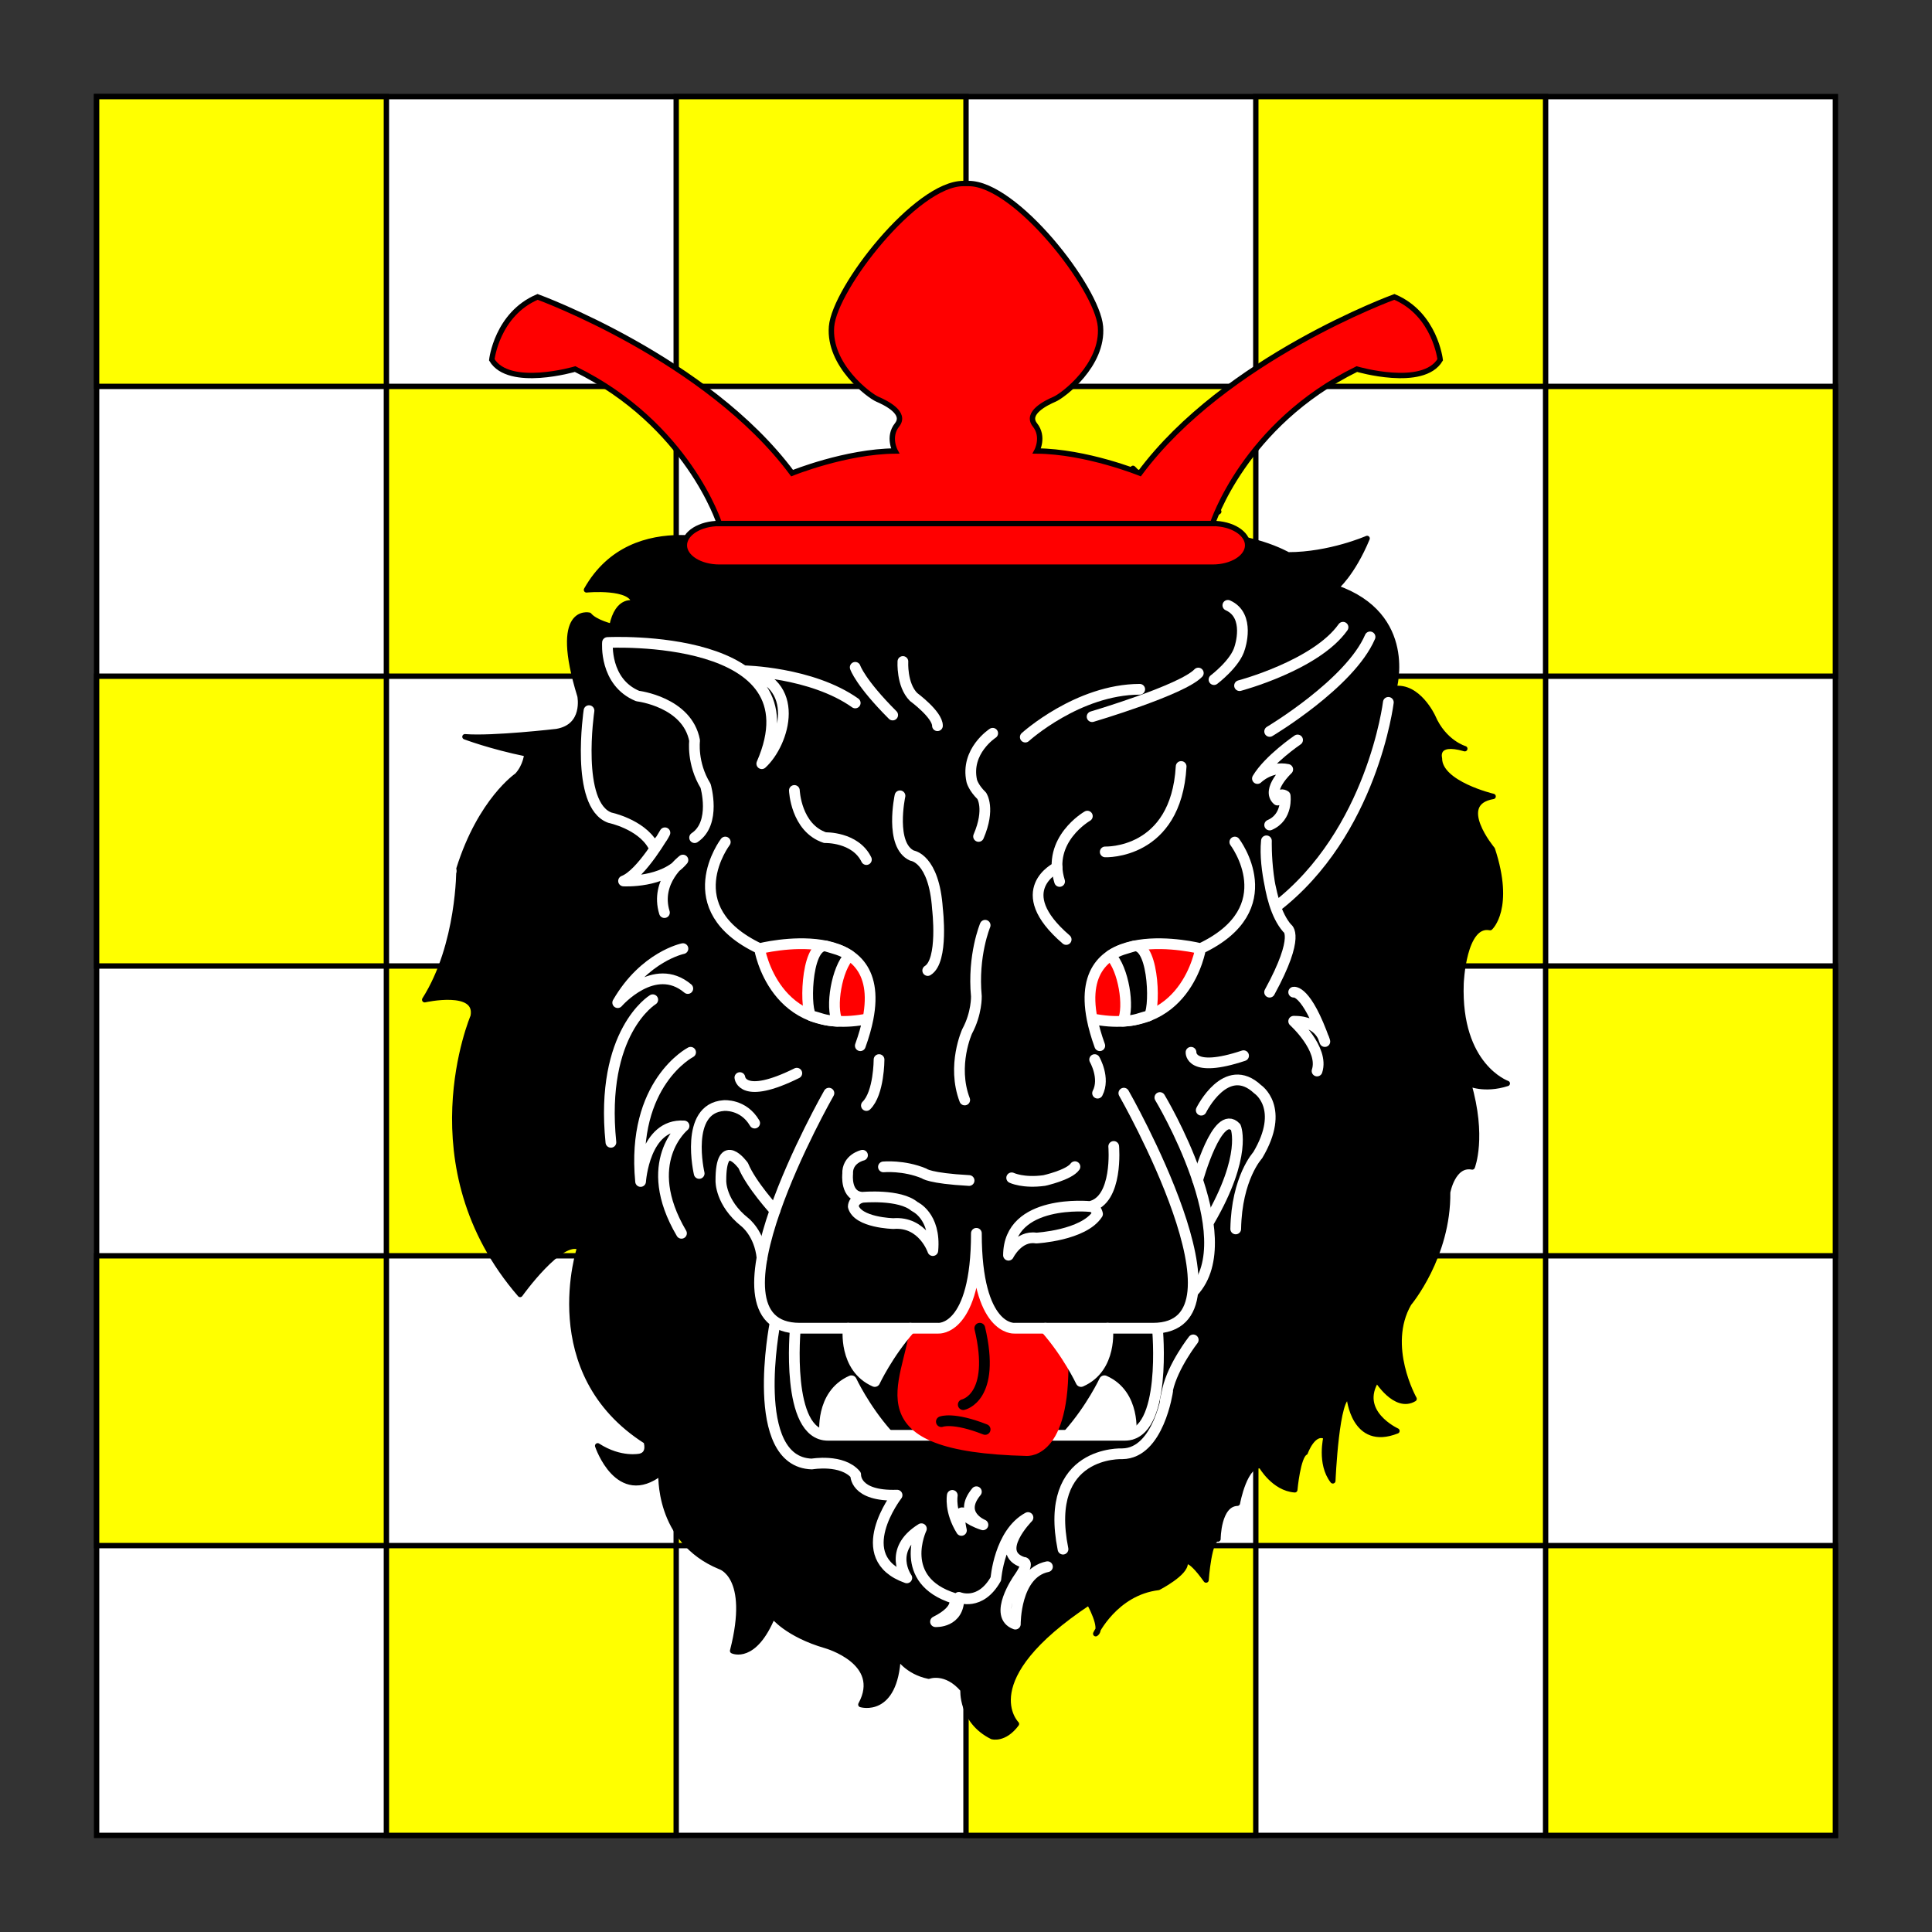 <?xml version="1.0" encoding="utf-8"?>
<!-- Generator: Adobe Illustrator 15.0.0, SVG Export Plug-In . SVG Version: 6.00 Build 0)  -->
<!DOCTYPE svg PUBLIC "-//W3C//DTD SVG 1.1//EN" "http://www.w3.org/Graphics/SVG/1.1/DTD/svg11.dtd">
<svg version="1.1" id="Square" xmlns="http://www.w3.org/2000/svg" xmlns:xlink="http://www.w3.org/1999/xlink" x="0px" y="0px"
	 width="360px" height="360px" viewBox="0 0 360 360" enable-background="new 0 0 360 360" xml:space="preserve">
<rect x="0" y="0" width="360" height="360" fill="#333333" stroke="none"/>
<g id="Field">
	<rect x="18" y="18" fill="#FFFFFF" stroke="#000000" stroke-miterlimit="10" width="324" height="324"/>
	<g>
		<rect x="126" y="126" fill="#FFFF00" stroke="#000000" stroke-miterlimit="10" width="54" height="54"/>
		<rect x="234" y="126" fill="#FFFF00" stroke="#000000" stroke-miterlimit="10" width="54" height="54"/>
		<rect x="72" y="72" fill="#FFFF00" stroke="#000000" stroke-miterlimit="10" width="54" height="54"/>
		<rect x="180" y="72" fill="#FFFF00" stroke="#000000" stroke-miterlimit="10" width="54" height="54"/>
		<rect x="72" y="288" fill="#FFFF00" stroke="#000000" stroke-miterlimit="10" width="54" height="54"/>
		<rect x="180" y="288" fill="#FFFF00" stroke="#000000" stroke-miterlimit="10" width="54" height="54"/>
		<rect x="72" y="180" fill="#FFFF00" stroke="#000000" stroke-miterlimit="10" width="54" height="54"/>
		<rect x="288" y="72" fill="#FFFF00" stroke="#000000" stroke-miterlimit="10" width="54" height="54"/>
		<rect x="288" y="288" fill="#FFFF00" stroke="#000000" stroke-miterlimit="10" width="54" height="54"/>
		<rect x="288" y="180" fill="#FFFF00" stroke="#000000" stroke-miterlimit="10" width="54" height="54"/>
		<rect x="180" y="180" fill="#FFFF00" stroke="#000000" stroke-miterlimit="10" width="54" height="54"/>
		<rect x="126" y="234" fill="#FFFF00" stroke="#000000" stroke-miterlimit="10" width="54" height="54"/>
		<rect x="234" y="234" fill="#FFFF00" stroke="#000000" stroke-miterlimit="10" width="54" height="54"/>
		<rect x="126" y="18" fill="#FFFF00" stroke="#000000" stroke-miterlimit="10" width="54" height="54"/>
		<rect x="234" y="18" fill="#FFFF00" stroke="#000000" stroke-miterlimit="10" width="54" height="54"/>
		<rect x="18" y="126" fill="#FFFF00" stroke="#000000" stroke-miterlimit="10" width="54" height="54"/>
		<rect x="18" y="234" fill="#FFFF00" stroke="#000000" stroke-miterlimit="10" width="54" height="54"/>
		<rect x="18" y="18" fill="#FFFF00" stroke="#000000" stroke-miterlimit="10" width="54" height="54"/>
	</g>
</g>
<g>
	<path stroke="#000000" stroke-linecap="round" stroke-linejoin="round" stroke-miterlimit="10" d="M79.136,186.284
		c0,0,10.066-2.279,9.029,3.102c0,0-11.947,27.926,8.752,51.82c0,0,7.643-10.699,11.115-8.752c0,0-7.779,23.34,12.365,36.121
		c0,0,0.826,2.293-1.111,2.779c0,0-3.613,0.832-7.92-1.947c0,0,3.752,11.256,11.811,5.004c0,0-0.834,12.643,10.975,17.504
		c0,0,5.975,1.668,2.361,15.699c0,0,4.029,1.945,7.502-6.529c0,0,2.641,3.473,9.863,5.559c0,0,10.838,3.057,6.531,10.975
		c0,0,6.391,1.943,6.945-8.893c0,0,1.668,2.779,5.697,3.613c0,0,3.195-1.25,6.391,2.5c0,0-0.416,5.836,5.42,8.752
		c0,0,2.268,0.697,4.537-2.359c0,0-8.289-8.197,13.521-22.646c0,0,2.779,4.861,1.252,5.836c0,0,3.613-7.643,11.67-8.615
		c0,0,5.139-2.639,5-4.584c0,0,0.418-1.666,3.891,3.195c0,0,0.557-8.059,2.223-7.643c0,0,0-6.529,3.613-6.668
		c0,0,1.389-7.641,4.445-6.945c0,0,2.363,4.168,6.252,4.445c0,0,0.557-6.252,1.945-6.947c0,0,1.527-4.307,3.891-2.916
		c0,0-1.252,5,1.25,8.195c0,0,0.695-16.393,3.057-15.561c0,0,0.834,9.447,8.891,6.254c0,0-7.641-3.475-3.752-9.588
		c0,0,3.475,5.695,6.947,3.613c0,0-5.557-9.863-0.973-17.783c0,0,7.365-8.754,7.225-20.701c0,0,0.973-5.418,4.584-4.723
		c0,0,2.223-5.559-0.693-15.563c0,0,2.916,1.389,7.225,0c0,0-9.168-3.193-8.615-18.615c0,0,0.418-11.393,5.418-10.42
		c0,0,4.029-3.611,0.418-14.588c0,0-7.225-8.613,0.139-9.863c0,0-10.004-2.361-10.004-7.084c0,0-0.971-3.475,4.725-1.807
		c0,0-3.889-1.111-5.975-5.975c0,0-2.736-5.924-7.225-5.199c0,0,3.988-13.693-10.836-18.836c0,0,3.057-2.502,5.836-9.17
		c0,0-6.947,3.057-14.727,3.057c0,0-7.502-4.307-16.949-3.334c0,0-0.695-1.668,4.029-4.725c0,0-10.699-1.527-14.172,0.695
		c0,0,0.975-6.393-1.807-8.753c0,0-3.332,6.391-9.863,9.03c0,0-8.43-0.463-11.855,6.994c0,0-7.316-8.105-22.184-6.438
		c0,0-4.723-4.03-1.945-8.476c0,0-10.004,0-8.057,12.782c0,0-5.279-0.51-10.143-5.326c0,0-4.861-6.483-12.781-4.4
		c0,0,5.697,3.613,3.611,10.699c0,0-19.865-7.781-28.619,7.779c0,0,8.613-0.834,8.891,2.502c0,0-3.055-1.113-4.166,4.307
		c0,0-3.109-0.732-4.232-2.094c0,0-6.869-1.666-1.699,15.066c0,0,1.154,5.678-4.35,6.615c0,0-11.947,1.391-17.088,0.973
		c0,0,4.723,1.805,11.531,3.195c0,0-0.141,2.223-1.807,4.029c0,0-6.809,4.584-10.836,17.365
		C85.527,161.875,85.632,176.047,79.136,186.284z"/>
	<path fill="none" stroke="#FFFFFF" stroke-width="2" stroke-linecap="round" stroke-linejoin="round" stroke-miterlimit="10" d="
		M215.669,247.465c0,0,1.906,19.979-6.074,19.979h-27.66h-27.658c-7.98,0-6.074-19.979-6.074-19.979"/>
	<g>
		
			<path fill="#FF0000" stroke="#FF0000" stroke-width="2" stroke-linecap="round" stroke-linejoin="round" stroke-miterlimit="10" d="
			M197.748,247.493c1.963,21.855-5.119,22.803-6.391,22.803c-31.639-0.766-22.025-12.283-20.848-22.801
			c0,0,9.992,3.246,11.162-12.07C181.671,235.424,180.123,250.577,197.748,247.493z"/>
		<path fill="none" stroke="#000000" stroke-width="2" stroke-linecap="round" stroke-linejoin="round" stroke-miterlimit="10" d="
			M179.488,261.731c0,0,6.164-1.271,3.082-14.238"/>
		<path fill="none" stroke="#000000" stroke-width="2" stroke-linecap="round" stroke-linejoin="round" stroke-miterlimit="10" d="
			M175.408,264.905c0,0,2.176-0.908,8.16,1.451"/>
	</g>
	<path stroke="#FFFFFF" stroke-width="2" stroke-linecap="round" stroke-linejoin="round" stroke-miterlimit="10" d="
		M209.412,203.694c0,0,25.029,43.799,5.441,43.799h-25.844c0,0-7.074,0.545-7.074-17.684c0,18.229-7.072,17.684-7.072,17.684
		h-25.844c-19.588,0,5.439-43.799,5.439-43.799"/>
	<g>
		
			<path fill="#FF0000" stroke="#FFFFFF" stroke-width="2" stroke-linecap="round" stroke-linejoin="round" stroke-miterlimit="10" d="
			M135.144,156.901c0,0-9.4,12.379,6.385,19.859c0,0,23.963-6.076,20.211,13.074c-0.297,1.51-0.766,3.178-1.432,5.018
			c0.666-1.84,1.135-3.508,1.432-5.018c-17.547,3.537-20.211-13.074-20.211-13.074C125.744,169.28,135.144,156.901,135.144,156.901z
			"/>
		<path stroke="#FFFFFF" stroke-width="2" stroke-linecap="round" stroke-linejoin="round" stroke-miterlimit="10" d="
			M153.759,176.247c-3.721-0.021-3.811,12.775-2.486,13.072c1.623,0.365,2.166,0.84,4.744,0.977
			c-1.285-2.652-0.129-9.793,2.291-12.266C156.638,176.965,155.615,176.829,153.759,176.247z"/>
	</g>
	<g>
		
			<path fill="#FF0000" stroke="#FFFFFF" stroke-width="2" stroke-linecap="round" stroke-linejoin="round" stroke-miterlimit="10" d="
			M230.091,156.901c0,0,9.4,12.379-6.383,19.859c0,0-23.965-6.076-20.211,13.074c0.295,1.51,0.764,3.178,1.43,5.018
			c-0.666-1.84-1.135-3.508-1.43-5.018c17.547,3.537,20.211-13.074,20.211-13.074C239.492,169.28,230.091,156.901,230.091,156.901z"
			/>
		<path stroke="#FFFFFF" stroke-width="2" stroke-linecap="round" stroke-linejoin="round" stroke-miterlimit="10" d="
			M211.476,176.247c3.721-0.021,3.813,12.775,2.488,13.072c-1.623,0.365-2.168,0.84-4.744,0.977
			c1.283-2.652,0.129-9.793-2.293-12.266C208.597,176.965,209.621,176.829,211.476,176.247z"/>
	</g>
	<g>
		
			<path fill="#FFFFFF" stroke="#FFFFFF" stroke-width="2" stroke-linecap="round" stroke-linejoin="round" stroke-miterlimit="10" d="
			M158.046,247.493c0,0-0.895,7.346,4.953,9.93c0,0,2.42-5.168,6.637-9.93"/>
		
			<path fill="#FFFFFF" stroke="#FFFFFF" stroke-width="2" stroke-linecap="round" stroke-linejoin="round" stroke-miterlimit="10" d="
			M206.388,247.493c0,0,0.895,7.346-4.955,9.93c0,0-2.42-5.168-6.637-9.93"/>
		
			<path fill="#FFFFFF" stroke="#FFFFFF" stroke-width="2" stroke-linecap="round" stroke-linejoin="round" stroke-miterlimit="10" d="
			M153.693,267.217c0,0-0.895-7.346,4.955-9.932c0,0,2.42,5.17,6.635,9.932"/>
		
			<path fill="#FFFFFF" stroke="#FFFFFF" stroke-width="2" stroke-linecap="round" stroke-linejoin="round" stroke-miterlimit="10" d="
			M210.74,267.217c0,0,0.895-7.346-4.953-9.932c0,0-2.422,5.17-6.639,9.932"/>
	</g>
	<g>
		<path fill="none" stroke="#FFFFFF" stroke-width="2" stroke-linecap="round" stroke-linejoin="round" stroke-miterlimit="10" d="
			M159.357,130.985c-8.162-5.785-20.822-6-20.822-6c11.096,2.059,7.594,13.486,3.412,17.316
			c10.744-24.574-28.748-22.58-28.748-22.58s-0.635,7.391,5.623,9.977c0,0,9.248,1.088,10.609,8.297c0,0-0.545,4.217,2.041,8.434
			c0,0,2.039,6.938-2.041,9.656"/>
		<path fill="none" stroke="#FFFFFF" stroke-width="2" stroke-linecap="round" stroke-linejoin="round" stroke-miterlimit="10" d="
			M109.753,132.417c0,0-2.631,17.592,3.898,19.951c0,0,5.713,1.18,7.98,5.078c0,0,0.998,0.273,2.268-2.268
			c0,0-4.354,7.709-7.709,8.979c0,0,7.438,0.453,11.064-3.9c0,0-5.262,3.898-3.447,9.793"/>
		<path fill="none" stroke="#FFFFFF" stroke-width="2" stroke-linecap="round" stroke-linejoin="round" stroke-miterlimit="10" d="
			M127.255,176.762c0,0-7.164,1.451-12.152,10.066c0,0,6.826-7.885,13.059-2.631"/>
		<path fill="none" stroke="#FFFFFF" stroke-width="2" stroke-linecap="round" stroke-linejoin="round" stroke-miterlimit="10" d="
			M121.632,186.284c0,0-9.885,5.986-7.799,26.57"/>
		<path fill="none" stroke="#FFFFFF" stroke-width="2" stroke-linecap="round" stroke-linejoin="round" stroke-miterlimit="10" d="
			M128.683,196.077c0,0-11.086,5.713-9.318,24.076c0,0,0.707-10.824,8.098-10.35c0,0-8.289,6.744-0.48,20.006"/>
		<path fill="none" stroke="#FFFFFF" stroke-width="2" stroke-linecap="round" stroke-linejoin="round" stroke-miterlimit="10" d="
			M130.281,218.655c0,0-2.822-12.105,4.592-12.648c0,0,3.639-0.342,5.746,3.264"/>
		<path fill="none" stroke="#FFFFFF" stroke-width="2" stroke-linecap="round" stroke-linejoin="round" stroke-miterlimit="10" d="
			M159.357,124.348c0,0,0.904,2.811,6.98,8.887"/>
		<path fill="none" stroke="#FFFFFF" stroke-width="2" stroke-linecap="round" stroke-linejoin="round" stroke-miterlimit="10" d="
			M168.242,123.26c0,0-0.27,4.354,1.996,6.619c0,0,4.443,3.266,4.443,5.35"/>
		<path fill="none" stroke="#FFFFFF" stroke-width="2" stroke-linecap="round" stroke-linejoin="round" stroke-miterlimit="10" d="
			M148.021,147.29c0,0,0.271,6.98,5.713,8.795c0,0,5.621-0.18,7.707,4.082"/>
		<path fill="none" stroke="#FFFFFF" stroke-width="2" stroke-linecap="round" stroke-linejoin="round" stroke-miterlimit="10" d="
			M167.699,148.288c0,0-1.994,9.25,2.268,11.154c0,0,4.08,0.453,4.715,9.883c0,0,1.178,9.705-1.814,11.518"/>
		<path fill="none" stroke="#FFFFFF" stroke-width="2" stroke-linecap="round" stroke-linejoin="round" stroke-miterlimit="10" d="
			M137.865,200.792c0,0,0.363,4.262,10.609-0.816"/>
		<path fill="none" stroke="#FFFFFF" stroke-width="2" stroke-linecap="round" stroke-linejoin="round" stroke-miterlimit="10" d="
			M144.394,225.594c0,0-4.445-4.854-5.895-8.389c0,0-4.213-5.895-4.172,2.857c0,0-0.104,4.033,4.443,7.66
			c0,0,2.758,2.086,3.223,6.646"/>
		<path fill="none" stroke="#FFFFFF" stroke-width="2" stroke-linecap="round" stroke-linejoin="round" stroke-miterlimit="10" d="
			M163.798,197.438c0,0,0,6.256-2.357,8.559"/>
		<path fill="none" stroke="#FFFFFF" stroke-width="2" stroke-linecap="round" stroke-linejoin="round" stroke-miterlimit="10" d="
			M183.568,172.409c0,0-2.357,5.623-1.633,13.24c0,0,0.092,3.174-1.723,6.529c0,0-2.902,6.348-0.453,12.787"/>
		<path fill="none" stroke="#FFFFFF" stroke-width="2" stroke-linecap="round" stroke-linejoin="round" stroke-miterlimit="10" d="
			M184.974,136.633c0,0-5.125,3.311-3.9,8.889c0,0,0.311,1.27,1.857,2.766c0,0,1.637,2.402-0.588,7.57"/>
		<path fill="none" stroke="#FFFFFF" stroke-width="2" stroke-linecap="round" stroke-linejoin="round" stroke-miterlimit="10" d="
			M191.048,137.348c0,0,9.76-8.875,21.322-8.91"/>
		<path fill="none" stroke="#FFFFFF" stroke-width="2" stroke-linecap="round" stroke-linejoin="round" stroke-miterlimit="10" d="
			M203.496,133.54c0,0,16.799-4.965,19.791-8.127"/>
		<path fill="none" stroke="#FFFFFF" stroke-width="2" stroke-linecap="round" stroke-linejoin="round" stroke-miterlimit="10" d="
			M226.21,126.635c0,0,4.014-3.025,4.795-5.916c0,0,2.074-6.02-2.211-7.924"/>
		<path fill="none" stroke="#FFFFFF" stroke-width="2" stroke-linecap="round" stroke-linejoin="round" stroke-miterlimit="10" d="
			M230.972,127.758c0,0,14.248-3.773,19.281-10.881"/>
		<path fill="none" stroke="#FFFFFF" stroke-width="2" stroke-linecap="round" stroke-linejoin="round" stroke-miterlimit="10" d="
			M236.582,136.293c0,0,14.963-8.908,18.705-17.615"/>
		<path fill="none" stroke="#FFFFFF" stroke-width="2" stroke-linecap="round" stroke-linejoin="round" stroke-miterlimit="10" d="
			M202.611,152.073c0,0-7.617,4.352-5.17,12.174"/>
		<path fill="none" stroke="#FFFFFF" stroke-width="2" stroke-linecap="round" stroke-linejoin="round" stroke-miterlimit="10" d="
			M196.968,161.606c0,0-8.98,4.273,1.697,13.455"/>
		<path fill="none" stroke="#FFFFFF" stroke-width="2" stroke-linecap="round" stroke-linejoin="round" stroke-miterlimit="10" d="
			M205.943,158.739c0,0,13.195,0.543,14.146-15.916"/>
		<path fill="none" stroke="#FFFFFF" stroke-width="2" stroke-linecap="round" stroke-linejoin="round" stroke-miterlimit="10" d="
			M241.785,137.883c0,0-5.371,3.646-7.48,7.184c0,0,2.381-2.381,5.645-1.699c0,0-4.08,3.809-1.904,5.713
			c0,0,0.273-1.518,1.428-0.793c0,0,0.545,3.969-2.891,5.441"/>
		<path fill="none" stroke="#FFFFFF" stroke-width="2" stroke-linecap="round" stroke-linejoin="round" stroke-miterlimit="10" d="
			M258.697,130.875c0,0-2.957,24.293-21.002,38.162c0,0-2.258-6.922-1.715-12.361c0,0-0.314,11.469,3.857,16.275
			c0,0,2.584,1.223-3.266,11.926"/>
		<path fill="none" stroke="#FFFFFF" stroke-width="2" stroke-linecap="round" stroke-linejoin="round" stroke-miterlimit="10" d="
			M241.06,184.877c0,0,2.357-0.59,5.805,9.203c0,0-0.725-3.852-5.805-3.785c0,0,5.713,5.148,4.354,9.273"/>
		<path fill="none" stroke="#FFFFFF" stroke-width="2" stroke-linecap="round" stroke-linejoin="round" stroke-miterlimit="10" d="
			M203.972,197.438c0,0,1.996,3.445,0.545,6.256"/>
		<path fill="none" stroke="#FFFFFF" stroke-width="2" stroke-linecap="round" stroke-linejoin="round" stroke-miterlimit="10" d="
			M221.929,196.077c0,0-0.273,3.988,9.793,0.635"/>
		<path fill="none" stroke="#FFFFFF" stroke-width="2" stroke-linecap="round" stroke-linejoin="round" stroke-miterlimit="10" d="
			M223.833,206.866c0,0,4.623-9.43,10.518-3.898c0,0,5.258,3.463,0,12.297c0,0-3.92,4.207-4.092,13.729"/>
		<path fill="none" stroke="#FFFFFF" stroke-width="2" stroke-linecap="round" stroke-linejoin="round" stroke-miterlimit="10" d="
			M216.125,204.51c0,0,15.688,26.025,6.219,36.182"/>
		<path fill="none" stroke="#FFFFFF" stroke-width="2" stroke-linecap="round" stroke-linejoin="round" stroke-miterlimit="10" d="
			M223.164,219.907c0,0,3.709-13.492,7.096-9.867c0,0,2.188,5.225-4.879,17.412"/>
		<path fill="none" stroke="#FFFFFF" stroke-width="2" stroke-linecap="round" stroke-linejoin="round" stroke-miterlimit="10" d="
			M144.394,246.678c0,0-5.033,25.754,6.891,26.117c0,0,5.623-0.998,8.162,1.994c0,0-0.271,4.08,7.709,3.809
			c0,0-8.979,11.607,1.813,15.416c0,0-3.719-5.168,2.721-9.16c0,0-4.625,9.613,6.076,12.969c0,0,1.27,1.996-3.447,4.354
			c0,0,4.445,0.271,4.354-4.535c0,0,3.988,1.723,6.893-3.445c0,0,0.633-8.525,5.984-11.428c0,0-6.438,6.529-0.908,8.344
			c0,0,1.451-0.271-0.904,3.084c0,0-4.805,6.893-0.545,8.434c0,0-0.09-9.432,5.986-10.701"/>
		<path fill="none" stroke="#FFFFFF" stroke-width="2" stroke-linecap="round" stroke-linejoin="round" stroke-miterlimit="10" d="
			M222.343,249.67c0,0-3.771,4.807-4.77,9.25c-0.996,4.443,0,0.271,0,0.271s-1.633,11.607-8.434,11.697
			c0,0-14.781-0.725-11.063,17.773"/>
		<path fill="none" stroke="#FFFFFF" stroke-width="2" stroke-linecap="round" stroke-linejoin="round" stroke-miterlimit="10" d="
			M164.617,217.432c0,0,3.764-0.363,7.572,1.223c0,0,0.906,0.908,8.387,1.316"/>
		<path fill="none" stroke="#FFFFFF" stroke-width="2" stroke-linecap="round" stroke-linejoin="round" stroke-miterlimit="10" d="
			M188.511,219.471c0,0,2.133,1.043,6.076,0.5c0,0,4.625-1.023,5.713-2.576"/>
		<path fill="none" stroke="#FFFFFF" stroke-width="2" stroke-linecap="round" stroke-linejoin="round" stroke-miterlimit="10" d="
			M160.716,215.264c0,0-2.902,0.658-2.766,3.498c0,0-0.498,4.201,2.766,4.338c0,0,6.938-0.648,9.703,1.717c0,0,3.99,1.729,3.4,8.211
			c0,0-1.857-5.486-7.346-5.031c0,0-6.664-0.148-7.48-3.18c0,0,0-1.355,1.723-1.717"/>
		<path fill="none" stroke="#FFFFFF" stroke-width="2" stroke-linecap="round" stroke-linejoin="round" stroke-miterlimit="10" d="
			M207.525,213.624c0,0,0.867,10.066-4.428,11.193c0,0-15.109-1.537-15.178,9.074c0,0,1.838-3.74,5.17-3.197
			c0,0,8.828-0.477,11.42-4.488c0,0-0.266-1.389-1.412-1.389"/>
		<path fill="none" stroke="#FFFFFF" stroke-width="2" stroke-linecap="round" stroke-linejoin="round" stroke-miterlimit="10" d="
			M177.447,278.643c0,0-0.543,2.924,1.701,6.527c0,0-0.885-3.672,0.34-3.264c0,0,0.631,1.225,3.67,2.223c0,0-4.76-1.904-1.223-6.166
			"/>
	</g>
</g>
<g>
	<path fill="#FF0000" stroke="#000000" stroke-miterlimit="10" d="M232.48,101.61c0,2.249-2.922,4.071-6.52,4.071h-91.918
		c-3.6,0-6.521-1.822-6.521-4.071l0,0c0-2.247,2.922-4.068,6.521-4.068h91.918C229.558,97.542,232.48,99.363,232.48,101.61
		L232.48,101.61z"/>
	<path fill="#FF0000" stroke="#000000" stroke-miterlimit="10" d="M180.513,34.197c8.773,0,23.947,19.473,24.541,26.652
		c0.592,7.179-6.996,12.872-8.537,13.533c-1.539,0.659-5.451,2.557-3.674,4.785c1.779,2.229,0.355,4.869,0.355,4.869
		c9.248,0.082,19.205,4.126,19.205,4.126c15.883-21.372,47.424-32.841,47.424-32.841c7.586,3.218,8.533,11.717,8.533,11.717
		c-3.201,5.364-15.533,1.733-15.533,1.733c-20.982,10.313-26.867,28.771-26.867,28.771h-91.918c0,0-5.889-18.458-26.871-28.771
		c0,0-12.33,3.631-15.531-1.733c0,0,0.949-8.499,8.537-11.717c0,0,31.533,11.469,47.42,32.841c0,0,9.957-4.044,19.205-4.126
		c0,0-1.424-2.64,0.355-4.869c1.777-2.228-2.133-4.125-3.674-4.785c-1.543-0.661-9.129-6.354-8.537-13.533
		c0.596-7.179,15.768-26.652,24.541-26.652H180.513z"/>
</g>
</svg>
